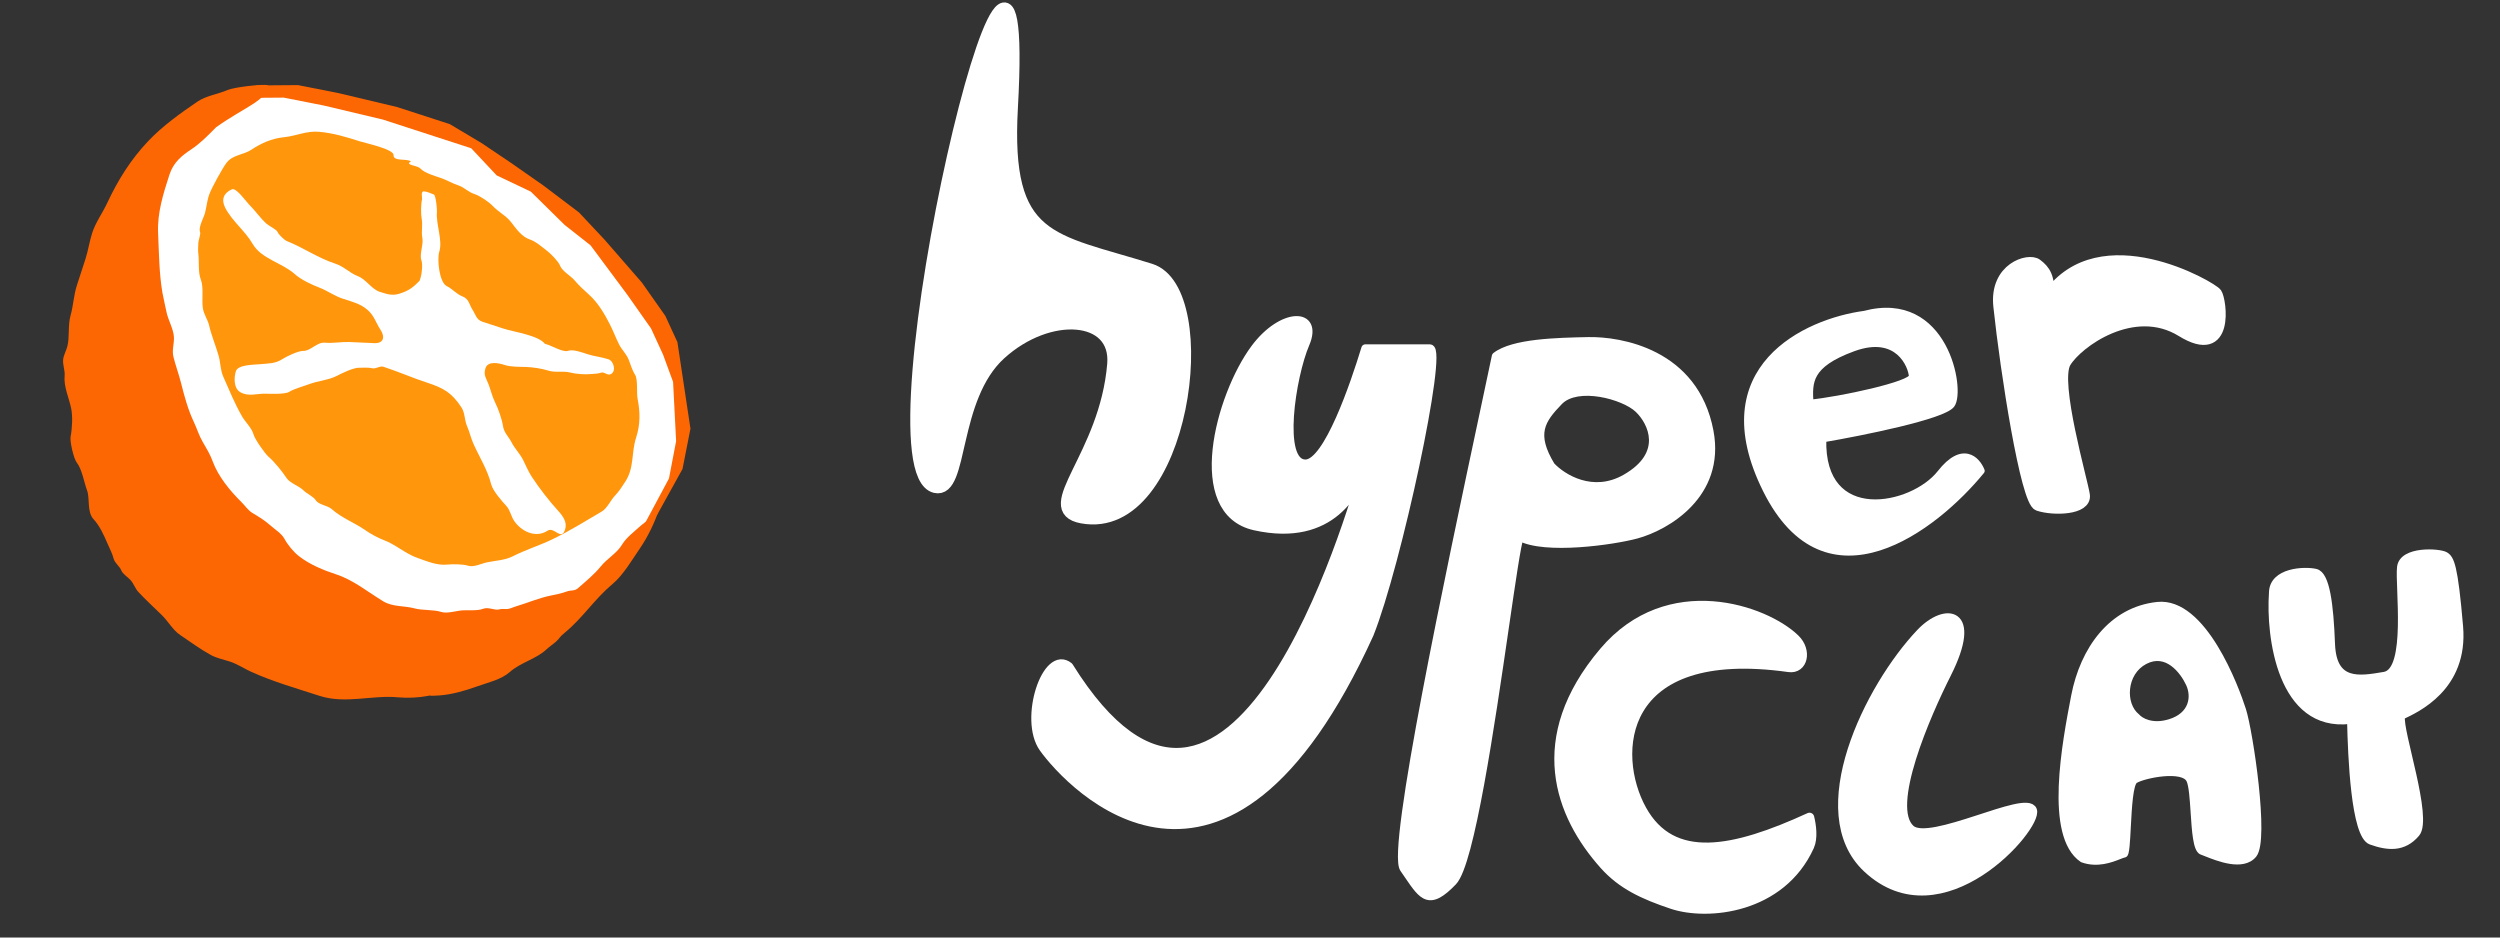 <svg width="488" height="183" viewBox="0 0 488 183" fill="none" xmlns="http://www.w3.org/2000/svg">
<rect x="0" y="0" width="488" height="183" fill="#333333" stroke="none"/>
<mask id="mask0_4330_33" style="mask-type:alpha" maskUnits="userSpaceOnUse" x="0" y="3" width="147" height="147">
<rect y="3.008" width="146.966" height="146.966" fill="#D9D9D9"/>
</mask>
<g mask="url(#mask0_4330_33)">
<path d="M58.165 16.613L50.113 16.674L35.272 24.236L25.101 50.386L29.471 82.263L55.576 113.17L88.273 123.794L115.193 116.14L128.361 100.337L133.227 91.542L134.778 83.678L133.188 73.121L132.233 66.786L129.879 61.67L125.3 55.161L117.988 46.761L113.015 41.464L106.029 36.181L99.755 31.8L93.987 27.918L87.819 24.24L77.526 20.896L66.029 18.164L58.165 16.613Z" fill="#FC6703"/>
<path d="M55.365 19.055L47.312 19.116L32.471 26.678L22.301 52.827L26.671 84.704L52.776 115.612L85.472 126.235L112.393 118.582L125.561 102.778L130.583 93.4L131.977 86.12L131.386 74.548L129.433 69.227L127.079 64.111L122.5 57.603L115.279 47.893L110.215 43.905L103.623 37.412L96.955 34.241L91.982 28.944L85.019 26.681L74.725 23.337L63.229 20.606L55.365 19.055Z" fill="white"/>
<path d="M44.474 17.553C45.621 17.052 51.054 16.372 52.276 16.624C52.276 19.551 47.819 20.824 42.181 24.841C40.726 26.318 39.083 28.003 37.364 29.134C35.434 30.403 33.844 31.727 33.074 34.099C31.869 37.806 30.686 41.553 30.861 45.485C31.03 49.255 31.062 53.395 31.699 57.1C31.915 58.354 32.245 59.61 32.488 60.852C32.808 62.489 33.89 64.239 33.952 65.846C34.005 67.207 33.514 68.315 33.875 69.745C34.297 71.411 34.888 72.993 35.311 74.655C35.968 77.236 36.666 79.91 37.819 82.331C38.452 83.662 38.818 84.968 39.56 86.244C40.298 87.514 41.019 88.68 41.518 90.06C42.59 93.024 44.997 95.907 47.12 97.998C47.836 98.702 48.414 99.622 49.273 100.129C50.384 100.784 51.731 101.614 52.691 102.485C53.562 103.276 54.937 104.097 55.508 105.148C56.184 106.396 57.298 107.747 58.403 108.599C60.482 110.204 63.12 111.303 65.644 112.124C68.955 113.2 71.815 115.561 74.783 117.361C76.66 118.5 78.858 118.206 80.878 118.747C82.541 119.192 84.614 118.957 86.168 119.462C87.252 119.814 89.136 119.215 90.271 119.14C91.472 119.06 93.19 119.272 94.312 118.835C95.4 118.411 96.668 119.275 97.635 118.91C97.776 118.857 98.587 118.879 98.758 118.885C99.505 118.912 100.005 118.572 100.734 118.356C103.058 117.667 105.24 116.697 107.636 116.228C108.7 116.021 109.575 115.839 110.555 115.485C111.63 115.096 112.096 115.463 112.893 114.757C114.358 113.46 115.983 112.148 117.268 110.563C118.509 109.033 120.45 107.957 121.419 106.315C122.199 104.992 123.717 103.844 124.893 102.776C125.993 101.777 127.781 100.818 128.346 99.361C128.652 98.569 129.064 98.179 128.698 99.308C127.864 101.872 126.451 104.807 124.925 107.026C123.419 109.218 121.653 112.259 119.576 113.99C116.088 116.896 113.771 120.592 110.286 123.467C108.925 124.59 109.448 124.412 108.565 125.214C107.959 125.765 107.256 126.212 106.642 126.783C104.624 128.662 101.613 129.319 99.528 131.166C97.81 132.688 95.207 133.235 93.168 133.971C90.887 134.796 88.234 135.573 85.805 135.744L85.766 135.747C85.337 135.777 84.175 135.86 83.788 135.772C83.702 135.799 83.613 135.822 83.524 135.84C81.76 136.185 79.518 136.288 77.744 136.119C72.615 135.627 67.442 137.476 62.351 135.822C57.883 134.37 53.311 133.072 49.067 131.152C47.609 130.493 46.376 129.627 44.835 129.126C43.659 128.744 42.261 128.46 41.173 127.862C39.061 126.702 37.207 125.324 35.187 123.965C33.737 122.989 32.86 121.317 31.584 120.061C30.032 118.532 28.483 117.137 27.02 115.565C26.367 114.864 26.101 113.897 25.447 113.195C24.978 112.691 23.92 111.979 23.694 111.379C23.375 110.531 22.402 109.923 22.183 109.048C21.942 108.08 21.342 106.941 20.941 106.004C20.27 104.436 19.435 102.605 18.255 101.338C16.931 99.915 17.583 97.286 16.993 95.721C16.416 94.19 16.01 91.588 14.983 90.289C14.381 89.527 13.6 86.142 13.782 85.232C14.095 83.66 14.211 81.242 13.896 79.728C13.454 77.602 12.41 75.474 12.617 73.306C12.709 72.353 12.226 71.235 12.325 70.199C12.408 69.335 12.925 68.46 13.145 67.62C13.62 65.798 13.221 63.51 13.781 61.542C14.333 59.6 14.373 57.66 15.017 55.677L16.689 50.531C17.204 48.946 17.451 47.155 18.009 45.437C18.677 43.384 19.997 41.607 20.907 39.666C23.038 35.122 25.475 31.202 28.913 27.559C31.7 24.607 35.31 22.027 38.569 19.819C40.254 18.677 42.628 18.361 44.474 17.553Z" fill="#FC6703"/>
<path d="M49.042 29.242C47.509 30.25 45.383 30.201 44.188 31.821C43.391 32.901 41.429 36.453 40.903 37.81C40.419 39.06 40.345 40.334 40.025 41.541C39.756 42.557 38.687 44.332 39.058 45.318C39.208 45.715 38.724 46.924 38.716 47.401C38.705 48.105 38.619 48.778 38.71 49.481C38.913 51.061 38.627 53.101 39.207 54.589C39.795 56.099 39.348 58.501 39.596 60.145C39.79 61.431 40.572 62.389 40.83 63.558C41.245 65.433 42.133 67.51 42.675 69.439C43.095 70.933 42.973 72.158 43.602 73.57C44.759 76.172 45.81 78.791 47.262 81.305C47.891 82.394 49.156 83.558 49.48 84.777C49.737 85.742 51.718 88.55 52.411 89.151C53.612 90.192 55.086 92.022 55.932 93.307C56.6 94.322 58.322 94.817 59.239 95.721C59.974 96.445 61.134 96.872 61.681 97.704C62.225 98.531 63.979 98.679 64.747 99.37C66.691 101.118 69.233 102.033 71.355 103.525C72.299 104.188 73.838 105.03 74.904 105.422C77.199 106.266 79.07 108.042 81.407 108.873C83.383 109.577 85.312 110.415 87.334 110.204C88.35 110.098 90.368 110.112 91.284 110.409C92.508 110.807 93.955 109.982 95.182 109.742C96.805 109.425 98.598 109.349 100.095 108.586C102.529 107.346 105.208 106.512 107.654 105.352C110.989 103.771 114.421 101.632 117.477 99.842C118.526 99.227 119.235 97.561 120.104 96.679C120.862 95.909 121.445 94.926 122.002 94.097C123.855 91.345 123.189 88.442 124.168 85.43C125.01 82.838 124.965 80.441 124.457 77.844C124.234 76.703 124.54 74.034 123.969 73.167C123.459 72.391 123.092 71.193 122.739 70.257C122.32 69.146 121.397 68.312 120.876 67.29C120.228 66.018 119.725 64.645 119.091 63.4C118.027 61.312 116.767 59.128 114.991 57.531C114.049 56.684 112.955 55.688 112.191 54.762C111.441 53.853 109.732 52.952 109.311 51.837C109.009 51.036 107.512 49.529 106.874 49.036C105.852 48.248 104.562 47.114 103.434 46.747C101.873 46.24 100.773 44.681 99.824 43.436C98.803 42.096 97.271 41.374 96.186 40.209C95.428 39.394 93.641 38.21 92.595 37.87C91.359 37.469 90.619 36.559 89.462 36.183C88.192 35.77 87.148 35.096 85.927 34.7C84.906 34.368 82.864 33.746 82.139 32.967C81.722 32.518 80.941 32.41 80.372 32.225C79.221 31.851 80.264 31.559 80.227 31.527C79.427 30.861 76.762 31.611 76.811 30.25C76.852 29.102 71.181 27.9 70.152 27.566C67.551 26.721 65.073 25.991 62.398 25.735C59.813 25.487 58.008 26.516 55.399 26.789C52.998 27.04 51.027 27.936 49.042 29.242Z" fill="#FF960C"/>
<path d="M82.264 50.831C82.533 51.544 82.348 53.434 82.1 54.199L81.903 54.805C80.742 55.984 80.035 56.572 78.542 57.135C76.823 57.783 76.002 57.574 74.168 56.978C72.47 56.426 71.528 54.554 69.816 53.89C68.272 53.292 67.106 52.006 65.502 51.485C61.984 50.342 59.226 48.322 55.973 47.05C55.529 46.876 54.38 45.786 54.198 45.301C54.01 44.804 52.498 44.099 52.044 43.69C50.696 42.479 49.846 41.127 48.592 39.891C48.049 39.356 46.111 36.578 45.27 36.953C43.651 37.673 43.145 38.951 43.955 40.542C45.284 43.149 47.849 45.059 49.344 47.648C51 50.514 55.103 51.31 57.554 53.514C58.783 54.619 60.844 55.565 62.384 56.161C63.953 56.769 65.269 57.768 66.88 58.292C68.703 58.884 70.398 59.282 71.829 60.569C73.079 61.693 73.367 62.997 74.274 64.376C75.222 65.817 74.854 67.044 73.075 66.98C71.487 66.923 69.751 66.817 68.163 66.76C66.696 66.707 64.936 67.037 63.416 66.891C61.89 66.745 60.594 68.545 59.195 68.495C58.274 68.462 55.965 69.549 55.191 70.057C53.686 71.048 52.307 70.927 50.669 71.098C49.61 71.209 46.465 71.159 46.049 72.442C45.667 73.617 45.574 75.77 46.891 76.546C48.488 77.488 50.228 76.792 51.831 76.85C52.741 76.882 55.695 76.986 56.448 76.49C57.299 75.931 59.359 75.366 60.463 74.95C62.063 74.347 64.119 74.196 65.624 73.429C66.716 72.873 68.974 71.733 70.215 71.778C71.02 71.807 71.938 71.696 72.67 71.888C73.321 72.058 74.063 71.422 74.782 71.57C77.664 72.507 80.521 73.77 83.312 74.676C86.607 75.747 88.178 76.647 90.093 79.558C90.765 80.579 90.67 82.063 91.167 83.179C91.654 84.274 91.898 85.463 92.4 86.592C93.553 89.183 95.169 91.712 95.861 94.485C96.196 95.831 97.951 97.791 98.88 98.813C99.554 99.555 99.775 100.786 100.327 101.626C101.667 103.663 104.519 105.146 106.886 103.589C108.2 102.724 109.551 105.686 110.306 103.362C110.763 101.958 109.905 100.764 108.987 99.754C107.151 97.733 105.312 95.363 103.786 93.043C103.117 92.027 102.637 90.817 102.088 89.74C101.483 88.552 100.467 87.549 99.848 86.334C99.281 85.223 98.385 84.484 98.191 83.193C97.992 81.869 97.271 79.789 96.668 78.607C96.089 77.471 95.814 76.201 95.395 75.088C94.921 73.832 94.318 73.251 94.766 71.871C95.24 70.413 97.325 70.862 98.486 71.239C99.788 71.662 101.449 71.586 102.728 71.632C103.987 71.677 105.854 71.96 107.001 72.332C108.402 72.788 109.974 72.374 111.231 72.703C112.425 73.015 114.202 73.14 115.484 73.006C116.129 72.939 116.736 72.965 117.316 72.746C117.939 72.511 118.567 73.372 119.231 73.034C120.356 72.46 119.792 70.464 118.762 70.129C117.427 69.695 115.911 69.537 114.728 69.153C113.678 68.812 111.847 68.114 110.853 68.489C110 68.811 107.84 67.583 106.963 67.298L106.357 67.102C105.044 65.439 100.326 64.807 98.281 64.143L94.195 62.815C92.978 62.42 92.845 61.396 92.264 60.514C91.601 59.505 91.585 58.372 90.281 57.862C89.035 57.374 88.282 56.357 87.246 55.871C85.702 55.147 85.314 50.488 85.736 49.189C86.468 46.936 85.063 43.72 85.29 41.346C85.337 40.857 85.072 38.12 84.694 37.973C84.145 37.758 83.326 37.377 82.738 37.355C82.066 37.331 82.451 38.647 82.386 38.896C82.15 39.8 82.132 41.785 82.314 42.722C82.554 43.947 82.197 45.182 82.443 46.446C82.701 47.764 81.822 49.657 82.264 50.831Z" fill="white"/>
</g>
<path d="M211.214 100.926C202.604 99.341 215.868 89.206 217.375 71.088C218.189 61.289 204.77 60.308 195.196 69.006C185.622 77.703 187.907 96.255 182.575 94.989C168.179 91.571 201.348 -48.45 197.445 21.044C195.963 47.427 205.186 46.635 224.535 52.691C237.439 56.729 231.106 104.586 211.214 100.926Z" fill="white" stroke="white" stroke-width="2.498" stroke-linejoin="round"/>
<path d="M313.138 168.814C304.444 159.083 298.721 144.196 313.07 127.244C325.657 112.373 344.6 119.062 350.407 124.729C352.775 127.039 351.954 130.658 349.201 130.27C315.573 125.531 314.525 147.312 320.481 158.063C326.437 168.814 338.395 166.37 353.211 159.566C353.611 161.165 353.918 163.609 353.211 165.169C347.652 177.437 333.287 178.806 326.437 176.522C320.738 174.622 316.572 172.659 313.138 168.814Z" fill="white" stroke="white" stroke-width="1.853" stroke-linejoin="round"/>
<path d="M364.45 169.512C352.753 158.576 364.734 134.203 374.874 123.525C379.721 118.423 386.301 119.118 380.037 131.538C376.111 139.322 368.067 157.558 372.982 161.854C376.727 165.128 395.651 154.935 396.785 158.169C397.919 161.402 379.071 183.181 364.45 169.512Z" fill="white" stroke="white" stroke-width="1.662" stroke-linejoin="round"/>
<path d="M244.933 102.732C231.98 99.853 238.037 77.301 244.933 68.006C250.271 60.812 257.525 60.811 254.827 67.107C252.128 73.403 249.43 90.493 254.827 90.493C259.144 90.493 264.421 74.902 266.52 68.006L279.112 68.007C281.81 68.007 272.749 110.283 267.352 123.775C239.026 186.015 208.688 153.118 203.63 146.039C199.648 140.465 204.19 126.471 208.688 130.069C240.345 180.887 263.743 100.532 266.309 91.254C265.019 95.545 260.121 106.107 244.933 102.732Z" fill="white" stroke="white" stroke-width="1.583" stroke-linejoin="round"/>
<path fill-rule="evenodd" clip-rule="evenodd" d="M289.75 79.959C282.956 111.882 271.456 165.918 273.997 169.567C274.308 170.013 274.6 170.442 274.876 170.848C277.763 175.088 279.011 176.92 283.641 172.097C287.063 168.533 291.046 141.177 293.78 122.397C295.101 113.323 296.131 106.252 296.665 104.834C301.556 107.498 314.869 105.614 319.45 104.37C325.176 102.813 336.046 96.604 333.721 84.215C330.814 68.728 316.085 66.437 310.042 66.56C303.999 66.683 295.366 66.859 291.966 69.52C291.317 72.595 290.568 76.117 289.75 79.959ZM302.778 90.919C304.943 93.265 310.888 97.028 317.346 93.311C325.418 88.665 322.569 82.448 319.793 79.815C317.017 77.183 307.892 74.68 304.336 78.338C300.781 81.996 299.022 84.719 302.778 90.919Z" fill="white"/>
<path d="M273.997 169.567L274.62 169.132L274.62 169.132L273.997 169.567ZM289.75 79.959L290.493 80.117L289.75 79.959ZM274.876 170.848L275.504 170.42L275.504 170.42L274.876 170.848ZM283.641 172.097L283.093 171.571L283.641 172.097ZM293.78 122.397L293.028 122.288L293.78 122.397ZM296.665 104.834L297.028 104.167C296.835 104.061 296.606 104.045 296.4 104.122C296.194 104.198 296.031 104.36 295.954 104.566L296.665 104.834ZM319.45 104.37L319.649 105.103L319.45 104.37ZM333.721 84.215L332.974 84.355L333.721 84.215ZM291.966 69.52L291.498 68.921C291.357 69.031 291.259 69.188 291.222 69.363L291.966 69.52ZM317.346 93.311L316.967 92.653L317.346 93.311ZM302.778 90.919L302.128 91.313C302.154 91.356 302.185 91.397 302.219 91.434L302.778 90.919ZM304.336 78.338L303.791 77.808L304.336 78.338ZM274.62 169.132C274.62 169.133 274.609 169.116 274.592 169.074C274.575 169.032 274.556 168.974 274.536 168.895C274.496 168.736 274.462 168.52 274.437 168.243C274.388 167.687 274.383 166.941 274.424 166.012C274.507 164.157 274.771 161.649 275.184 158.618C276.008 152.56 277.416 144.482 279.119 135.507C282.524 117.562 287.096 96.081 290.493 80.117L289.007 79.801C285.61 95.76 281.035 117.259 277.626 135.224C275.922 144.205 274.507 152.315 273.678 158.413C273.263 161.46 272.992 164.021 272.906 165.944C272.863 166.904 272.865 167.725 272.923 168.377C272.977 168.984 273.089 169.593 273.373 170.001L274.62 169.132ZM275.504 170.42C275.228 170.015 274.934 169.583 274.62 169.132L273.373 170.001C273.682 170.444 273.971 170.869 274.248 171.276L275.504 170.42ZM283.093 171.571C281.954 172.758 281.072 173.48 280.363 173.865C279.674 174.237 279.207 174.261 278.829 174.145C278.41 174.016 277.954 173.673 277.389 173.015C276.828 172.362 276.234 171.493 275.504 170.42L274.248 171.276C274.962 172.324 275.607 173.274 276.236 174.006C276.862 174.733 277.549 175.341 278.382 175.598C279.255 175.866 280.148 175.709 281.086 175.201C282.003 174.705 283.014 173.848 284.19 172.623L283.093 171.571ZM293.028 122.288C291.66 131.681 289.983 143.201 288.221 152.816C287.339 157.625 286.44 161.943 285.55 165.273C285.105 166.939 284.667 168.343 284.24 169.431C283.802 170.545 283.41 171.241 283.093 171.571L284.19 172.623C284.728 172.062 285.208 171.123 285.654 169.986C286.111 168.823 286.566 167.358 287.018 165.665C287.923 162.277 288.832 157.913 289.716 153.09C291.484 143.442 293.165 131.893 294.532 122.507L293.028 122.288ZM295.954 104.566C295.793 104.992 295.618 105.764 295.428 106.757C295.234 107.773 295.012 109.083 294.767 110.625C294.277 113.711 293.689 117.753 293.028 122.288L294.532 122.507C295.193 117.968 295.78 113.937 296.268 110.864C296.512 109.327 296.731 108.036 296.921 107.043C297.115 106.028 297.269 105.385 297.376 105.102L295.954 104.566ZM319.25 103.636C317.017 104.243 312.595 105.019 308.124 105.309C305.892 105.455 303.667 105.477 301.711 105.303C299.738 105.128 298.113 104.758 297.028 104.167L296.301 105.501C297.662 106.242 299.535 106.636 301.577 106.817C303.636 107 305.943 106.974 308.223 106.826C312.776 106.53 317.301 105.741 319.649 105.103L319.25 103.636ZM332.974 84.355C334.085 90.273 332.056 94.683 329.055 97.83C326.028 101.004 322.011 102.886 319.25 103.636L319.649 105.103C322.614 104.297 326.896 102.296 330.154 98.879C333.439 95.435 335.682 90.545 334.468 84.074L332.974 84.355ZM310.058 67.32C312.996 67.26 318.053 67.791 322.708 70.208C327.331 72.609 331.57 76.872 332.974 84.355L334.468 84.074C332.966 76.071 328.387 71.445 323.408 68.859C318.461 66.29 313.132 65.737 310.027 65.8L310.058 67.32ZM292.434 70.118C293.174 69.539 294.245 69.063 295.583 68.683C296.912 68.306 298.455 68.037 300.102 67.843C303.398 67.456 307.029 67.382 310.058 67.32L310.027 65.8C307.012 65.862 303.306 65.937 299.924 66.334C298.232 66.532 296.602 66.814 295.167 67.221C293.741 67.626 292.458 68.17 291.498 68.921L292.434 70.118ZM290.493 80.117C291.311 76.275 292.06 72.752 292.709 69.677L291.222 69.363C290.574 72.437 289.824 75.959 289.007 79.801L290.493 80.117ZM316.967 92.653C313.944 94.393 311.063 94.379 308.67 93.661C306.253 92.936 304.339 91.49 303.336 90.404L302.219 91.434C303.382 92.694 305.523 94.303 308.234 95.117C310.969 95.937 314.29 95.947 317.725 93.97L316.967 92.653ZM319.27 80.367C320.564 81.594 321.833 83.626 321.878 85.824C321.921 87.944 320.826 90.431 316.967 92.653L317.725 93.97C321.938 91.545 323.454 88.6 323.397 85.793C323.342 83.063 321.798 80.67 320.316 79.264L319.27 80.367ZM304.881 78.867C305.624 78.103 306.693 77.625 307.989 77.404C309.283 77.183 310.756 77.228 312.235 77.468C315.228 77.952 318.035 79.196 319.27 80.367L320.316 79.264C318.775 77.802 315.631 76.478 312.478 75.968C310.884 75.709 309.236 75.65 307.733 75.906C306.231 76.162 304.826 76.743 303.791 77.808L304.881 78.867ZM303.428 90.525C301.595 87.5 301.203 85.475 301.558 83.836C301.922 82.158 303.098 80.702 304.881 78.867L303.791 77.808C302.019 79.632 300.538 81.366 300.073 83.514C299.599 85.701 300.205 88.138 302.128 91.313L303.428 90.525Z" fill="white"/>
<path fill-rule="evenodd" clip-rule="evenodd" d="M355.837 85.686C363.528 84.371 379.315 81.189 380.938 78.974C382.967 76.207 379.717 57.135 363.938 61.335C352.62 62.853 332.934 71.828 344.744 95.586C356.554 119.344 377.674 103.035 386.757 91.91C385.908 89.746 383.123 86.805 378.775 92.356C373.34 99.296 355.348 102.975 355.837 85.686ZM353.326 78.673C359.042 78.125 373.363 75.091 373.271 73.454C373.157 71.408 370.534 64.715 361.721 67.944C352.907 71.172 353.097 74.582 353.326 78.673Z" fill="white"/>
<path d="M380.938 78.974L380.409 78.586L380.938 78.974ZM355.837 85.686L355.727 85.039C355.418 85.092 355.19 85.355 355.181 85.668L355.837 85.686ZM363.938 61.335L364.026 61.986C364.053 61.982 364.08 61.977 364.107 61.97L363.938 61.335ZM344.744 95.586L344.156 95.878L344.744 95.586ZM386.757 91.91L387.265 92.325C387.415 92.141 387.455 91.891 387.368 91.67L386.757 91.91ZM378.775 92.356L378.258 91.951L378.775 92.356ZM353.326 78.673L352.671 78.709C352.681 78.888 352.763 79.054 352.898 79.171C353.034 79.287 353.211 79.343 353.389 79.326L353.326 78.673ZM380.409 78.586C380.306 78.727 380.009 78.96 379.415 79.257C378.85 79.541 378.1 79.841 377.199 80.152C375.399 80.772 373.056 81.413 370.509 82.029C365.417 83.262 359.563 84.383 355.727 85.039L355.948 86.333C359.802 85.674 365.687 84.547 370.818 83.306C373.381 82.685 375.77 82.033 377.627 81.393C378.555 81.073 379.365 80.751 380.003 80.432C380.614 80.126 381.165 79.776 381.468 79.363L380.409 78.586ZM364.107 61.97C367.919 60.955 370.914 61.358 373.244 62.518C375.586 63.684 377.321 65.647 378.542 67.859C379.762 70.072 380.449 72.503 380.706 74.542C380.834 75.561 380.853 76.467 380.784 77.187C380.713 77.934 380.555 78.387 380.409 78.586L381.468 79.363C381.829 78.87 382.014 78.121 382.091 77.312C382.171 76.475 382.146 75.47 382.008 74.378C381.733 72.195 381.002 69.601 379.691 67.225C378.38 64.848 376.471 62.658 373.829 61.343C371.176 60.022 367.848 59.615 363.77 60.701L364.107 61.97ZM345.332 95.294C342.418 89.432 341.475 84.538 341.823 80.481C342.171 76.432 343.811 73.166 346.156 70.559C350.871 65.318 358.447 62.734 364.026 61.986L363.851 60.684C358.111 61.454 350.185 64.117 345.18 69.681C342.665 72.478 340.89 76.006 340.515 80.369C340.141 84.724 341.165 89.861 344.156 95.878L345.332 95.294ZM386.248 91.495C381.74 97.016 374.289 103.761 366.575 106.203C362.736 107.418 358.875 107.556 355.275 105.996C351.673 104.437 348.237 101.138 345.332 95.294L344.156 95.878C347.156 101.913 350.789 105.485 354.753 107.201C358.718 108.919 362.919 108.738 366.971 107.455C375.04 104.901 382.69 97.929 387.265 92.325L386.248 91.495ZM379.292 92.761C381.415 90.05 382.965 89.656 383.93 89.879C384.962 90.118 385.752 91.145 386.146 92.15L387.368 91.67C386.913 90.51 385.886 88.985 384.226 88.6C382.499 88.2 380.483 89.111 378.258 91.951L379.292 92.761ZM355.181 85.668C355.055 90.1 356.113 93.289 357.953 95.426C359.795 97.566 362.348 98.565 365.037 98.762C367.719 98.958 370.568 98.36 373.089 97.276C375.606 96.193 377.849 94.603 379.292 92.761L378.258 91.951C376.983 93.579 374.939 95.051 372.57 96.07C370.204 97.087 367.566 97.63 365.132 97.452C362.705 97.275 360.511 96.386 358.948 94.57C357.382 92.751 356.374 89.917 356.493 85.705L355.181 85.668ZM372.616 73.491C372.608 73.342 372.685 73.284 372.638 73.337C372.597 73.382 372.504 73.461 372.333 73.566C371.994 73.773 371.467 74.01 370.77 74.267C369.387 74.777 367.455 75.32 365.323 75.834C361.058 76.861 356.081 77.749 353.264 78.019L353.389 79.326C356.287 79.049 361.329 78.146 365.63 77.11C367.781 76.592 369.77 76.035 371.224 75.499C371.947 75.233 372.569 74.96 373.017 74.686C373.24 74.55 373.451 74.395 373.613 74.216C373.768 74.044 373.947 73.771 373.927 73.418L372.616 73.491ZM361.946 68.56C366.172 67.012 368.77 67.875 370.33 69.218C371.949 70.612 372.567 72.622 372.616 73.491L373.927 73.418C373.861 72.241 373.111 69.88 371.187 68.223C369.203 66.515 366.083 65.646 361.495 67.327L361.946 68.56ZM353.982 78.636C353.866 76.558 353.789 74.885 354.7 73.314C355.61 71.746 357.589 70.156 361.946 68.56L361.495 67.327C357.038 68.96 354.706 70.689 353.565 72.656C352.425 74.619 352.558 76.697 352.671 78.709L353.982 78.636Z" fill="white"/>
<path d="M397.872 98.649C395.474 97.849 391.542 72.657 390.177 59.764C389.386 52.3 395.975 50.376 397.574 51.575C399.173 52.774 400.072 54.072 399.872 57.672C409.967 43.38 431.754 55.974 432.654 57.273C433.553 58.572 435.252 70.466 425.857 64.669C416.463 58.872 405.469 66.867 403.17 70.765C400.871 74.663 406.468 93.852 406.867 96.65C407.267 99.449 400.871 99.648 397.872 98.649Z" fill="white" stroke="white" stroke-width="2.159" stroke-linejoin="round"/>
<path fill-rule="evenodd" clip-rule="evenodd" d="M413.651 167.116C414.105 166.936 414.45 166.8 414.657 166.778C415.037 166.737 415.163 164.322 415.312 161.473C415.515 157.604 415.759 152.935 416.736 152.318C418.434 151.247 426.208 149.697 427.386 152.241C427.887 153.324 428.055 155.895 428.228 158.543C428.46 162.115 428.702 165.828 429.785 166.223C430.003 166.303 430.274 166.411 430.587 166.536C432.976 167.493 437.795 169.423 439.922 166.835C442.327 163.908 439.176 142.888 437.81 138.584C436.445 134.281 430.087 117.162 421.13 118.119C412.174 119.075 406.656 126.784 404.908 135.869C403.161 144.954 399.666 163.125 406.5 167.735C409.4 168.794 412.135 167.714 413.651 167.116ZM417.115 139.895C417.806 140.711 420.065 142.072 423.573 140.985C427.957 139.627 428.477 136.012 427.3 133.468C426.122 130.925 422.965 126.812 418.675 129.05C414.384 131.288 414.146 137.541 417.115 139.895Z" fill="white"/>
<path d="M413.651 167.116L413.878 167.692L413.878 167.692L413.651 167.116ZM415.312 161.473L415.931 161.505L415.312 161.473ZM416.736 152.318L416.405 151.794L416.405 151.794L416.736 152.318ZM427.386 152.241L426.823 152.502L427.386 152.241ZM428.228 158.543L428.846 158.503L428.228 158.543ZM429.785 166.223L429.998 165.641L429.785 166.223ZM430.587 166.536L430.356 167.112L430.356 167.112L430.587 166.536ZM439.922 166.835L440.401 167.228L439.922 166.835ZM404.908 135.869L405.517 135.986L404.908 135.869ZM406.5 167.735L406.153 168.249C406.195 168.277 406.24 168.3 406.287 168.317L406.5 167.735ZM423.573 140.985L423.39 140.393L423.573 140.985ZM417.115 139.895L417.588 139.495C417.562 139.464 417.533 139.435 417.5 139.41L417.115 139.895ZM427.3 133.468L427.862 133.208L427.3 133.468ZM418.675 129.05L418.388 128.501L418.675 129.05ZM414.591 166.162C414.411 166.181 414.214 166.242 414.042 166.303C413.859 166.367 413.647 166.451 413.423 166.539L413.878 167.692C414.109 167.601 414.297 167.527 414.452 167.473C414.617 167.415 414.697 167.397 414.723 167.394L414.591 166.162ZM414.693 161.44C414.618 162.871 414.55 164.17 414.454 165.116C414.406 165.593 414.353 165.953 414.296 166.186C414.283 166.242 414.27 166.285 414.259 166.317C414.254 166.333 414.249 166.345 414.246 166.353C414.242 166.362 414.24 166.365 414.241 166.364C414.241 166.364 414.245 166.357 414.253 166.345C414.261 166.334 414.276 166.315 414.3 166.292C414.348 166.247 414.445 166.177 414.591 166.162L414.723 167.394C415.102 167.354 415.281 167.049 415.336 166.946C415.412 166.803 415.463 166.636 415.501 166.48C415.579 166.159 415.639 165.729 415.688 165.241C415.788 164.258 415.857 162.924 415.931 161.505L414.693 161.44ZM416.405 151.794C416.148 151.956 415.975 152.208 415.852 152.445C415.725 152.691 415.621 152.983 415.533 153.298C415.357 153.928 415.224 154.727 415.118 155.602C414.907 157.355 414.794 159.512 414.693 161.44L415.931 161.505C416.033 159.564 416.144 157.453 416.349 155.75C416.452 154.897 416.576 154.171 416.727 153.631C416.802 153.361 416.879 153.157 416.953 153.015C417.032 152.863 417.08 152.834 417.067 152.842L416.405 151.794ZM427.949 151.981C427.529 151.074 426.574 150.631 425.593 150.423C424.587 150.209 423.383 150.202 422.202 150.306C421.013 150.411 419.812 150.632 418.795 150.896C417.798 151.155 416.915 151.472 416.405 151.794L417.067 152.842C417.406 152.628 418.132 152.35 419.107 152.096C420.062 151.848 421.196 151.64 422.311 151.541C423.432 151.442 424.499 151.458 425.335 151.636C426.196 151.819 426.654 152.137 426.823 152.502L427.949 151.981ZM428.846 158.503C428.76 157.183 428.674 155.862 428.546 154.735C428.421 153.633 428.247 152.625 427.949 151.981L426.823 152.502C427.027 152.941 427.187 153.759 427.314 154.875C427.438 155.966 427.522 157.255 427.609 158.583L428.846 158.503ZM429.998 165.641C430 165.641 429.866 165.572 429.696 165.134C429.541 164.736 429.41 164.174 429.3 163.477C429.08 162.087 428.963 160.298 428.846 158.503L427.609 158.583C427.725 160.36 427.845 162.213 428.075 163.671C428.19 164.398 428.337 165.062 428.54 165.583C428.727 166.063 429.029 166.607 429.572 166.805L429.998 165.641ZM430.817 165.961C430.508 165.837 430.227 165.724 429.998 165.641L429.572 166.805C429.779 166.881 430.04 166.985 430.356 167.112L430.817 165.961ZM439.443 166.441C438.599 167.468 437.164 167.673 435.449 167.403C433.76 167.137 432.021 166.443 430.817 165.961L430.356 167.112C431.542 167.587 433.407 168.336 435.256 168.627C437.08 168.914 439.118 168.789 440.401 167.228L439.443 166.441ZM437.219 138.772C437.882 140.86 439.006 147.138 439.664 153.292C439.991 156.36 440.2 159.37 440.179 161.786C440.168 162.995 440.1 164.038 439.966 164.857C439.827 165.705 439.632 166.211 439.443 166.441L440.401 167.228C440.812 166.727 441.045 165.936 441.189 165.057C441.338 164.15 441.407 163.037 441.418 161.797C441.44 159.313 441.226 156.25 440.896 153.16C440.238 146.996 439.104 140.612 438.401 138.397L437.219 138.772ZM421.196 118.735C423.216 118.52 425.132 119.314 426.93 120.787C428.732 122.263 430.367 124.383 431.789 126.703C434.631 131.34 436.544 136.642 437.219 138.772L438.401 138.397C437.711 136.222 435.763 130.814 432.846 126.055C431.388 123.677 429.668 121.427 427.716 119.828C425.76 118.226 423.523 117.24 421.065 117.502L421.196 118.735ZM405.517 135.986C407.238 127.037 412.623 119.651 421.196 118.735L421.065 117.502C411.724 118.5 406.073 126.53 404.3 135.752L405.517 135.986ZM406.846 167.221C405.32 166.191 404.313 164.364 403.725 161.942C403.138 159.527 402.988 156.604 403.106 153.504C403.341 147.304 404.642 140.536 405.517 135.986L404.3 135.752C403.427 140.287 402.107 147.147 401.867 153.457C401.747 156.611 401.895 159.662 402.52 162.235C403.144 164.801 404.263 166.974 406.153 168.249L406.846 167.221ZM413.423 166.539C411.893 167.143 409.367 168.122 406.712 167.152L406.287 168.317C409.433 169.466 412.377 168.285 413.878 167.692L413.423 166.539ZM423.39 140.393C420.11 141.409 418.113 140.114 417.588 139.495L416.642 140.296C417.5 141.309 420.021 142.735 423.756 141.578L423.39 140.393ZM426.737 133.729C427.268 134.877 427.404 136.242 426.943 137.451C426.49 138.638 425.428 139.762 423.39 140.393L423.756 141.578C426.102 140.851 427.493 139.488 428.101 137.893C428.702 136.319 428.508 134.604 427.862 133.208L426.737 133.729ZM418.961 129.6C420.86 128.61 422.47 129.012 423.791 129.968C425.148 130.951 426.174 132.513 426.737 133.729L427.862 133.208C427.248 131.88 426.107 130.114 424.518 128.964C422.893 127.788 420.78 127.253 418.388 128.501L418.961 129.6ZM417.5 139.41C416.228 138.401 415.58 136.486 415.789 134.494C415.997 132.521 417.036 130.605 418.961 129.6L418.388 128.501C416.024 129.734 414.798 132.063 414.556 134.365C414.316 136.647 415.034 139.036 416.73 140.381L417.5 139.41Z" fill="white"/>
<path d="M458.763 140.694C445.126 142.329 442.915 124.186 443.515 115.711C443.563 111.374 449.899 111.154 452.032 111.656C454.164 112.158 454.883 117.968 455.182 125.712C455.481 133.457 460.452 132.608 465.424 131.759C470.395 130.91 468.096 114.243 468.516 110.707C468.935 107.17 476.183 107.665 477.321 108.337C478.459 109.009 479.165 110.359 480.183 122.312C481.201 134.264 471.689 138.487 468.85 139.838C468.287 142.532 474.287 159.697 471.736 162.731C469.184 165.765 466.057 165.433 462.787 164.259C459.517 163.085 458.919 147.596 458.763 140.694Z" fill="white" stroke="white" stroke-width="1.226" stroke-linejoin="round"/>
</svg>
